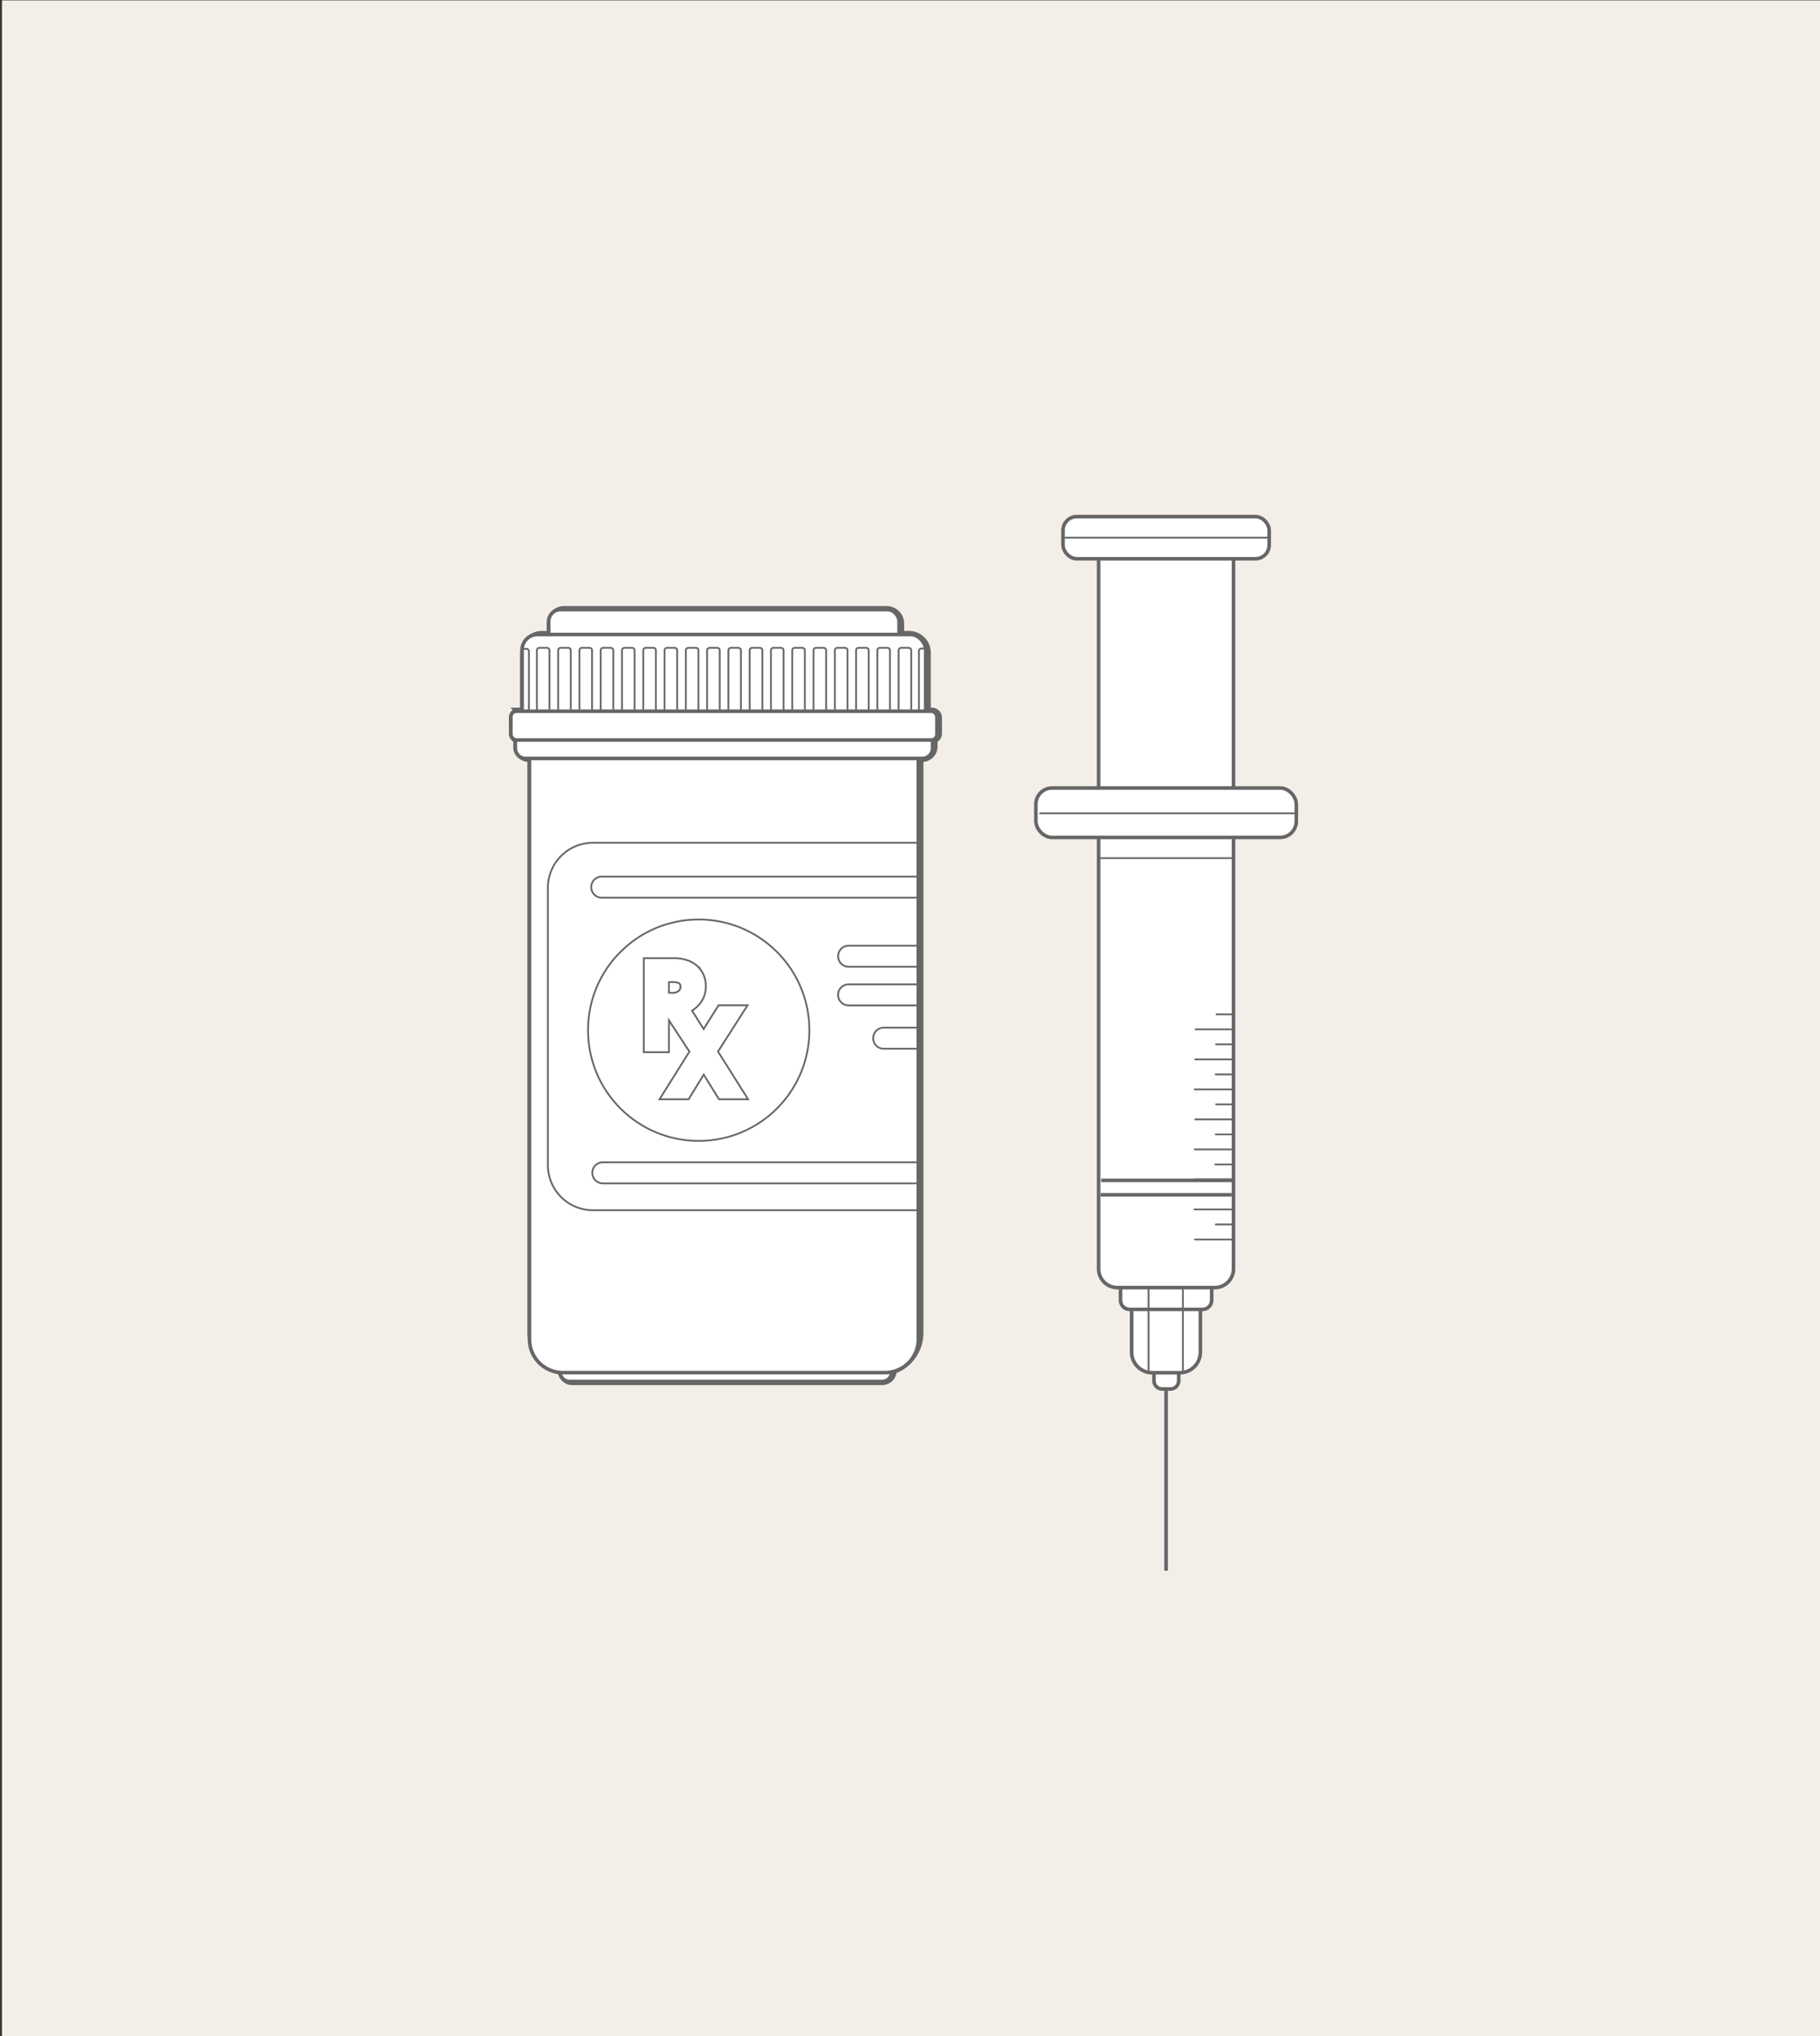<svg xmlns="http://www.w3.org/2000/svg" viewBox="0 0 1018.04 1138.6"><rect x="0" y="0" width="1018.04" height="1138.6" fill="#333333" stroke="none"/><defs><style>.cls-1{fill:#f4eee8;}.cls-2{fill:#666;stroke-width:4px;}.cls-2,.cls-3,.cls-4,.cls-6,.cls-7,.cls-8{stroke:#666;stroke-miterlimit:10;}.cls-3,.cls-5,.cls-7{fill:#fff;}.cls-3,.cls-6,.cls-7{stroke-width:2px;}.cls-4,.cls-6,.cls-8{fill:none;}.cls-7,.cls-8{stroke-linecap:round;}</style></defs><g id="Layer_1" data-name="Layer 1"><g id="Background"><rect class="cls-1" x="1.09" y="0.21" width="1018.04" height="1138.6"/></g></g><g id="Layer_2" data-name="Layer 2"><path class="cls-2" d="M521.24,397.74h-2.6V365.09c0-.23,0-.45,0-.67l-.27-1.77a10.25,10.25,0,0,0-10-7.82h-4.63v-6.12a7.8,7.8,0,0,0-7.8-7.8H315.58a7.8,7.8,0,0,0-7.8,7.8v6.12h-4.63a10.27,10.27,0,0,0-10,8l-.22,1.72c0,.17,0,.35,0,.53v32.65h-2.6a3.67,3.67,0,0,0-3.67,3.68v8.72a3.67,3.67,0,0,0,2.45,3.45v3.77a6.77,6.77,0,0,0,6.77,6.77H297V745.35A22.23,22.23,0,0,0,314,767a6.19,6.19,0,0,0,6.14,5.59H493.39a6.21,6.21,0,0,0,6.21-6.21,22.25,22.25,0,0,0,14.93-21V424.13h1.16a6.77,6.77,0,0,0,6.77-6.77v-3.77a3.66,3.66,0,0,0,2.45-3.45v-8.72A3.67,3.67,0,0,0,521.24,397.74Z"/><rect class="cls-3" x="313.13" y="753.21" width="185.63" height="19.33" rx="5.21"/><path class="cls-3" d="M296.16,418.32H513.68a0,0,0,0,1,0,0V748.94A18.66,18.66,0,0,1,495,767.6H314.83a18.66,18.66,0,0,1-18.66-18.66V418.32A0,0,0,0,1,296.16,418.32Z"/><path class="cls-3" d="M288.23,413.55H521.62a0,0,0,0,1,0,0v4.9a5.68,5.68,0,0,1-5.68,5.68h-222a5.68,5.68,0,0,1-5.68-5.68v-4.9A0,0,0,0,1,288.23,413.55Z"/><rect class="cls-3" x="306.94" y="340.91" width="195.96" height="25.48" rx="6.54"/><rect class="cls-3" x="292.05" y="354.83" width="225.75" height="55.15" rx="8.61"/><rect class="cls-3" x="285.78" y="397.74" width="238.29" height="16.07" rx="3.08"/><path class="cls-4" d="M300.31,397.05V363.71a1.44,1.44,0,0,1,1.44-1.45h4.16a1.45,1.45,0,0,1,1.45,1.45v33.34"/><path class="cls-4" d="M312.21,397.05V363.71a1.45,1.45,0,0,1,1.44-1.45h4.17a1.44,1.44,0,0,1,1.44,1.45v33.34"/><path class="cls-4" d="M291.88,362.84h2.52a1.45,1.45,0,0,1,1.45,1.45v33.34"/><path class="cls-4" d="M324.11,397.05V363.71a1.45,1.45,0,0,1,1.45-1.45h4.16a1.45,1.45,0,0,1,1.45,1.45v33.34"/><path class="cls-4" d="M336,397.05V363.71a1.44,1.44,0,0,1,1.44-1.45h4.16a1.45,1.45,0,0,1,1.45,1.45v33.34"/><path class="cls-4" d="M347.92,397.05V363.71a1.45,1.45,0,0,1,1.44-1.45h4.17a1.44,1.44,0,0,1,1.44,1.45v33.34"/><path class="cls-4" d="M359.82,397.05V363.71a1.45,1.45,0,0,1,1.45-1.45h4.16a1.45,1.45,0,0,1,1.45,1.45v33.34"/><path class="cls-4" d="M371.73,397.05V363.71a1.44,1.44,0,0,1,1.44-1.45h4.16a1.45,1.45,0,0,1,1.45,1.45v33.34"/><path class="cls-4" d="M383.63,397.05V363.71a1.45,1.45,0,0,1,1.44-1.45h4.17a1.44,1.44,0,0,1,1.44,1.45v33.34"/><path class="cls-4" d="M395.53,397.05V363.71a1.45,1.45,0,0,1,1.45-1.45h4.16a1.45,1.45,0,0,1,1.45,1.45v33.34"/><path class="cls-4" d="M407.44,397.05V363.71a1.44,1.44,0,0,1,1.44-1.45H413a1.45,1.45,0,0,1,1.45,1.45v33.34"/><path class="cls-4" d="M419.34,397.05V363.71a1.45,1.45,0,0,1,1.44-1.45H425a1.44,1.44,0,0,1,1.44,1.45v33.34"/><path class="cls-4" d="M431.24,397.05V363.71a1.45,1.45,0,0,1,1.45-1.45h4.16a1.45,1.45,0,0,1,1.45,1.45v33.34"/><path class="cls-4" d="M443.15,397.05V363.71a1.44,1.44,0,0,1,1.44-1.45h4.16a1.45,1.45,0,0,1,1.45,1.45v33.34"/><path class="cls-4" d="M455.05,397.05V363.71a1.45,1.45,0,0,1,1.44-1.45h4.17a1.44,1.44,0,0,1,1.44,1.45v33.34"/><path class="cls-4" d="M467,397.05V363.71a1.45,1.45,0,0,1,1.45-1.45h4.16a1.45,1.45,0,0,1,1.45,1.45v33.34"/><path class="cls-4" d="M478.86,397.05V363.71a1.44,1.44,0,0,1,1.44-1.45h4.16a1.45,1.45,0,0,1,1.45,1.45v33.34"/><path class="cls-4" d="M490.76,397.05V363.71a1.45,1.45,0,0,1,1.44-1.45h4.17a1.44,1.44,0,0,1,1.44,1.45v33.34"/><path class="cls-4" d="M502.66,397.05V363.71a1.45,1.45,0,0,1,1.45-1.45h4.16a1.45,1.45,0,0,1,1.45,1.45v33.34"/><path class="cls-4" d="M518,362.65h-2.53a1.44,1.44,0,0,0-1.44,1.44v33.34"/><path class="cls-4" d="M513.29,676.78H331.64a25.17,25.17,0,0,1-25.16-25.16V496.46a25.17,25.17,0,0,1,25.16-25.16h182.1"/><path class="cls-4" d="M514.7,502H336.6a5.89,5.89,0,0,1-5.89-5.89h0a5.89,5.89,0,0,1,5.89-5.89H514.7"/><path class="cls-4" d="M512.91,661.77H337.2a5.89,5.89,0,0,1-5.89-5.89h0a5.89,5.89,0,0,1,5.89-5.9H512.91"/><circle class="cls-4" cx="390.83" cy="576.11" r="61.91"/><path class="cls-4" d="M514.05,540.63H474.7a5.89,5.89,0,0,1-5.89-5.89h0a5.89,5.89,0,0,1,5.89-5.89h39.35"/><path class="cls-4" d="M514,562.24H474.67a5.89,5.89,0,0,1-5.89-5.89h0a5.89,5.89,0,0,1,5.89-5.89H514"/><path class="cls-4" d="M513.39,586.47H494.32a5.9,5.9,0,0,1-5.9-5.89h0a5.9,5.9,0,0,1,5.9-5.9h19.07"/><path class="cls-3" d="M396.34,588,410,566.65h-5.56l-10.81,17.27L380.49,563a13.2,13.2,0,0,0,7.23-4.22,10.67,10.67,0,0,0,2.63-7.09,10.32,10.32,0,0,0-3.6-8.38q-3.6-3-9.81-3H364.61v43.59h5.07v-19.8h5.62L391,588,377,610.24h5.62l11-17.85,11.06,17.85h5.62Zm-26.66-28.34v-15h6.52q8.9,0,8.89,7.29a6.94,6.94,0,0,1-2.5,5.48,9.53,9.53,0,0,1-6.52,2.18Z"/><path class="cls-3" d="M417.54,614.24H402.46L393.64,600l-8.75,14.24H369.82l16.4-26.16-12.55-19.16v19H360.62V536.33h16.32c5.08,0,9.25,1.33,12.37,3.94a14.41,14.41,0,0,1,5,11.45,14.6,14.6,0,0,1-3.57,9.67,15.68,15.68,0,0,1-4.34,3.58l7.19,11.44,8.61-13.75h15.06l-16.22,25.39ZM373.67,555.7h2.4a5.69,5.69,0,0,0,3.9-1.2A3,3,0,0,0,381.1,552c0-1.54,0-3.29-4.9-3.29h-2.53Z"/><path class="cls-3" d="M376.94,540.32H364.61v43.59h5.07v-19.8h5.62L391,588,377,610.24h5.62l11-17.85,11.06,17.85h5.62l-14-22.21L410,566.65h-5.56l-10.81,17.27L380.49,563a13.2,13.2,0,0,0,7.23-4.22,10.67,10.67,0,0,0,2.63-7.09,10.32,10.32,0,0,0-3.6-8.38q-3.6-3-9.81-3Zm-7.26,19.37v-15h6.52q8.9,0,8.89,7.29a6.94,6.94,0,0,1-2.5,5.48,9.53,9.53,0,0,1-6.52,2.18Z"/><path class="cls-5" d="M417.54,614.24H402.46L393.64,600l-8.75,14.24H369.82l16.4-26.16-12.54-19.16v19H360.62V536.33h16.32c5.08,0,9.25,1.33,12.37,3.94a14.41,14.41,0,0,1,5,11.45,14.6,14.6,0,0,1-3.57,9.67,15.82,15.82,0,0,1-4.34,3.58l7.19,11.44,8.61-13.75h15.06l-16.22,25.39ZM373.68,555.7h2.39a5.67,5.67,0,0,0,3.9-1.2A3,3,0,0,0,381.1,552c0-1.54,0-3.29-4.9-3.29h-2.52Z"/><line class="cls-6" x1="652.27" y1="767.02" x2="652.27" y2="878.38"/><path class="cls-7" d="M645.49,761.93h13.83a0,0,0,0,1,0,0v10.21a4.63,4.63,0,0,1-4.63,4.63h-4.57a4.63,4.63,0,0,1-4.63-4.63V761.93A0,0,0,0,1,645.49,761.93Z"/><path class="cls-3" d="M633,725.51h38.44a0,0,0,0,1,0,0v30.66A11.49,11.49,0,0,1,660,767.66H644.54A11.49,11.49,0,0,1,633,756.17V725.51A0,0,0,0,1,633,725.51Z"/><path class="cls-3" d="M626.77,719.66h51a0,0,0,0,1,0,0v7.44a5.14,5.14,0,0,1-5.14,5.14H631.91a5.14,5.14,0,0,1-5.14-5.14v-7.44A0,0,0,0,1,626.77,719.66Z"/><path class="cls-3" d="M620.76,301.32h63a6.22,6.22,0,0,1,6.22,6.22v402a10.53,10.53,0,0,1-10.53,10.53H625.06a10.53,10.53,0,0,1-10.53-10.53v-402A6.22,6.22,0,0,1,620.76,301.32Z"/><line class="cls-6" x1="615.62" y1="668.18" x2="688.91" y2="668.18"/><line class="cls-8" x1="668.42" y1="693.14" x2="690" y2="693.14"/><line class="cls-8" x1="680.11" y1="684.74" x2="690" y2="684.74"/><line class="cls-8" x1="668.09" y1="676.35" x2="689.67" y2="676.35"/><line class="cls-8" x1="679.78" y1="667.96" x2="689.67" y2="667.96"/><line class="cls-8" x1="668.09" y1="659.56" x2="689.67" y2="659.56"/><line class="cls-8" x1="679.78" y1="651.17" x2="689.67" y2="651.17"/><line class="cls-8" x1="668.31" y1="642.78" x2="689.89" y2="642.78"/><line class="cls-8" x1="680" y1="634.39" x2="689.89" y2="634.39"/><line class="cls-8" x1="668.54" y1="625.99" x2="690.12" y2="625.99"/><line class="cls-8" x1="680.23" y1="617.6" x2="690.12" y2="617.6"/><line class="cls-8" x1="668.31" y1="609.21" x2="689.89" y2="609.21"/><line class="cls-8" x1="680" y1="600.81" x2="689.89" y2="600.81"/><line class="cls-8" x1="668.54" y1="592.42" x2="690.12" y2="592.42"/><line class="cls-8" x1="680.23" y1="584.03" x2="690.12" y2="584.03"/><line class="cls-8" x1="668.76" y1="575.64" x2="690.34" y2="575.64"/><line class="cls-8" x1="680.45" y1="567.24" x2="690.34" y2="567.24"/><line class="cls-8" x1="614.95" y1="479.89" x2="689.59" y2="479.89"/><rect class="cls-3" x="579.43" y="440.66" width="145.68" height="27.65" rx="9.06"/><rect class="cls-3" x="594.61" y="288.88" width="115.33" height="23.6" rx="7.7"/><line class="cls-8" x1="581.76" y1="454.83" x2="724.74" y2="454.83"/><line class="cls-8" x1="595.92" y1="300.68" x2="709" y2="300.68"/><line class="cls-8" x1="642.46" y1="766.31" x2="642.46" y2="720.11"/><line class="cls-8" x1="661.68" y1="766.31" x2="661.68" y2="719.78"/><line class="cls-6" x1="615.93" y1="660.09" x2="689.22" y2="660.09"/></g></svg>